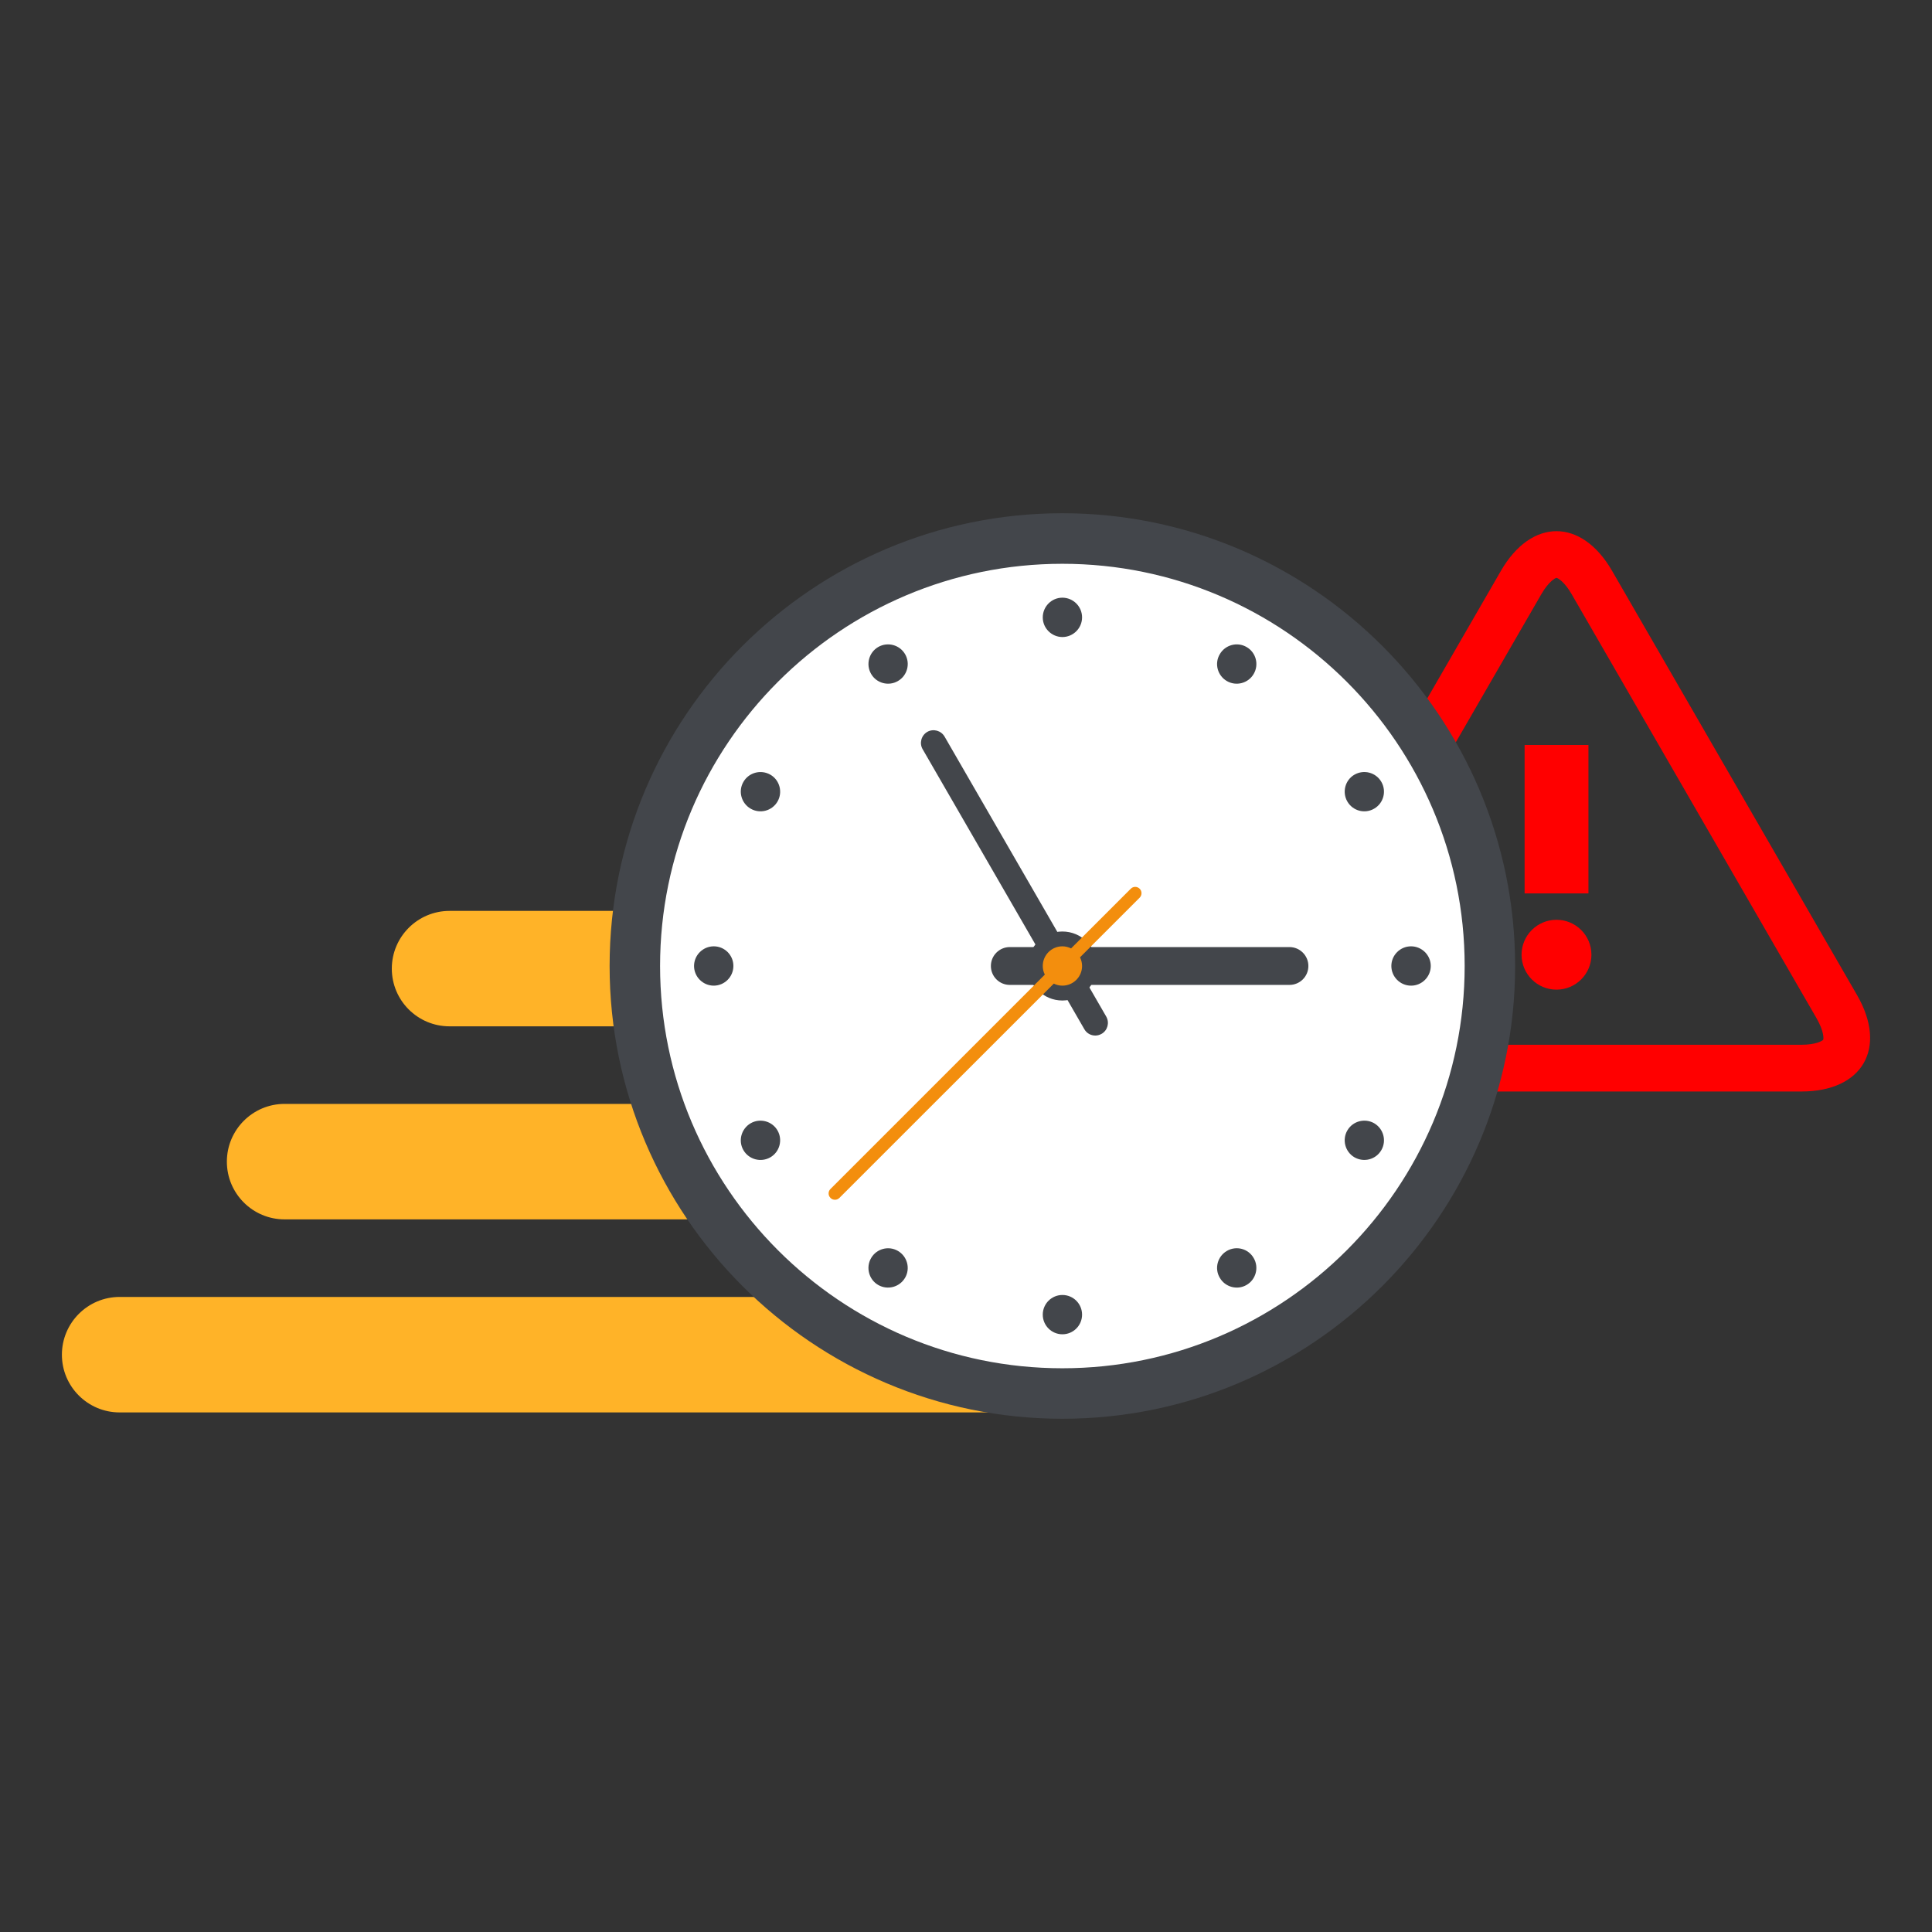 <?xml version="1.0" encoding="utf-8"?>
<!-- Generator: Adobe Illustrator 16.0.0, SVG Export Plug-In . SVG Version: 6.00 Build 0)  -->
<!DOCTYPE svg PUBLIC "-//W3C//DTD SVG 1.1//EN" "http://www.w3.org/Graphics/SVG/1.1/DTD/svg11.dtd">
<svg version="1.1" id="Layer_1" xmlns="http://www.w3.org/2000/svg" xmlns:xlink="http://www.w3.org/1999/xlink" x="0px" y="0px"
	 width="75px" height="75px" viewBox="0 0 75 75" enable-background="new 0 0 75 75" xml:space="preserve">
<rect x="0" y="0" width="75" height="75" fill="#333333" stroke="none"/>
<g>
	<g>
		<path fill="#FF0000" d="M72.091,38.63l-9.508-16.466c-0.594-1.03-1.377-1.544-2.16-1.544s-1.566,0.514-2.16,1.544L48.756,38.63
			c-1.188,2.057-0.216,3.742,2.161,3.742h19.012C72.306,42.372,73.278,40.687,72.091,38.63z M70.777,40.363
			c-0.029,0.039-0.271,0.195-0.849,0.195H50.917c-0.578,0-0.819-0.156-0.848-0.191c-0.019-0.044-0.032-0.332,0.256-0.833
			l9.507-16.464c0.289-0.501,0.545-0.632,0.589-0.638c0.048,0.006,0.305,0.137,0.593,0.638l9.507,16.464
			C70.809,40.035,70.795,40.323,70.777,40.363z"/>
		<circle fill="#FF0000" cx="60.423" cy="37.062" r="1.356"/>
		<rect x="59.185" y="28.92" fill="#FF0000" width="2.478" height="5.762"/>
	</g>
	<g>
		<path fill="#FFB328" d="M41.589,39.842H17.451c-1.237,0-2.241-1.002-2.241-2.24c0-1.236,1.004-2.241,2.241-2.241h24.138
			c1.238,0,2.24,1.005,2.24,2.241C43.829,38.84,42.827,39.842,41.589,39.842z M43.829,45.095c0-1.236-1.002-2.242-2.24-2.242H11.048
			c-1.238,0-2.241,1.006-2.241,2.242c0,1.238,1.003,2.241,2.241,2.241h30.541C42.827,47.336,43.829,46.333,43.829,45.095z
			 M43.829,52.59c0-1.237-1.002-2.243-2.24-2.243H4.645c-1.239,0-2.242,1.006-2.242,2.243c0,1.236,1.003,2.24,2.242,2.24h36.944
			C42.827,54.83,43.829,53.826,43.829,52.59z"/>
		<g>
			<g>
				<circle fill="#FFFFFF" cx="41.242" cy="37.499" r="16.597"/>
				<path fill="#43464B" d="M41.241,55.076c-9.691,0-17.576-7.886-17.576-17.577s7.885-17.575,17.576-17.575
					c9.693,0,17.576,7.884,17.576,17.575S50.935,55.076,41.241,55.076z M41.241,21.886c-8.61,0-15.617,7.004-15.617,15.613
					c0,8.612,7.007,15.617,15.617,15.617c8.611,0,15.617-7.005,15.617-15.617C56.858,28.89,49.853,21.886,41.241,21.886z"/>
			</g>
			<path fill="#43464B" d="M40.48,23.968c0-0.422,0.341-0.766,0.761-0.766c0.422,0,0.765,0.344,0.765,0.764
				s-0.343,0.764-0.765,0.764C40.821,24.727,40.48,24.386,40.48,23.968z"/>
			<path fill="#43464B" d="M33.816,26.16c-0.21-0.363-0.087-0.831,0.275-1.043c0.368-0.211,0.835-0.084,1.046,0.28
				c0.209,0.363,0.086,0.831-0.282,1.042C34.492,26.649,34.024,26.524,33.816,26.16z"/>
			<path fill="#43464B" d="M29.141,31.393c-0.364-0.209-0.493-0.677-0.282-1.04c0.21-0.366,0.679-0.49,1.046-0.28
				c0.363,0.209,0.489,0.678,0.278,1.043C29.972,31.479,29.505,31.604,29.141,31.393z"/>
			<path fill="#43464B" d="M27.709,38.263c-0.421,0-0.766-0.343-0.766-0.764s0.345-0.763,0.766-0.763
				c0.419,0,0.763,0.342,0.761,0.763C28.47,37.92,28.128,38.261,27.709,38.263z"/>
			<path fill="#43464B" d="M29.905,44.927c-0.367,0.21-0.835,0.086-1.046-0.279s-0.082-0.831,0.282-1.043
				c0.364-0.208,0.831-0.085,1.042,0.279C30.393,44.249,30.268,44.717,29.905,44.927z"/>
			<path fill="#43464B" d="M35.137,49.6c-0.211,0.365-0.679,0.493-1.046,0.282c-0.362-0.21-0.486-0.68-0.275-1.043
				c0.208-0.363,0.676-0.491,1.04-0.279C35.22,48.771,35.346,49.238,35.137,49.6z"/>
			<circle fill="#43464B" cx="41.243" cy="51.034" r="0.763"/>
			<path fill="#43464B" d="M48.669,48.839c0.211,0.363,0.087,0.833-0.278,1.043c-0.363,0.212-0.833,0.083-1.041-0.282
				c-0.213-0.361-0.086-0.829,0.278-1.04C47.993,48.348,48.459,48.471,48.669,48.839z"/>
			<path fill="#43464B" d="M53.345,43.604c0.363,0.212,0.489,0.68,0.279,1.043c-0.211,0.367-0.678,0.489-1.045,0.279
				c-0.361-0.21-0.487-0.678-0.275-1.043C52.514,43.521,52.979,43.396,53.345,43.604z"/>
			<path fill="#43464B" d="M54.776,36.736c0.419,0,0.766,0.342,0.766,0.763s-0.347,0.766-0.766,0.764
				c-0.42,0-0.764-0.343-0.764-0.764S54.356,36.736,54.776,36.736z"/>
			<path fill="#43464B" d="M52.579,30.073c0.367-0.211,0.834-0.087,1.045,0.279c0.21,0.363,0.084,0.831-0.279,1.04
				c-0.365,0.213-0.831,0.087-1.041-0.277C52.093,30.75,52.218,30.281,52.579,30.073z"/>
			<path fill="#43464B" d="M47.35,25.4c0.208-0.367,0.678-0.494,1.041-0.283c0.367,0.21,0.49,0.68,0.278,1.044
				c-0.21,0.363-0.676,0.488-1.041,0.278C47.264,26.229,47.137,25.761,47.35,25.4z"/>
			<path fill="#43464B" d="M39.902,37.499c0-0.74,0.6-1.338,1.339-1.338c0.743,0,1.34,0.598,1.34,1.338s-0.597,1.341-1.34,1.341
				C40.502,38.84,39.902,38.239,39.902,37.499z"/>
			<path fill="#43464B" d="M42.52,40.2c-0.172,0-0.335-0.087-0.425-0.245l-6.279-10.872c-0.134-0.232-0.054-0.533,0.18-0.671
				c0.233-0.134,0.534-0.053,0.671,0.18l6.277,10.872c0.134,0.235,0.054,0.535-0.179,0.669C42.686,40.177,42.604,40.2,42.52,40.2z"
				/>
			<path fill="#43464B" d="M50.057,38.234H39.2c-0.406,0-0.734-0.328-0.734-0.735c0-0.404,0.328-0.734,0.734-0.734h10.856
				c0.405,0,0.735,0.33,0.735,0.734C50.792,37.906,50.462,38.234,50.057,38.234z"/>
			<path fill="#F38E0D" d="M44.242,34.501c-0.096-0.097-0.252-0.097-0.346,0l-2.317,2.316c-0.102-0.05-0.216-0.081-0.338-0.081
				c-0.42,0-0.761,0.342-0.761,0.763c0,0.121,0.028,0.234,0.08,0.335l-8.321,8.322c-0.097,0.096-0.097,0.249,0,0.347
				c0.047,0.049,0.111,0.072,0.174,0.072c0.062,0,0.123-0.023,0.172-0.072l8.323-8.319c0.101,0.049,0.213,0.079,0.333,0.079
				c0.422,0,0.765-0.342,0.765-0.764c0-0.119-0.03-0.233-0.08-0.336l2.316-2.316C44.337,34.751,44.337,34.595,44.242,34.501z"/>
		</g>
	</g>
</g>
</svg>
